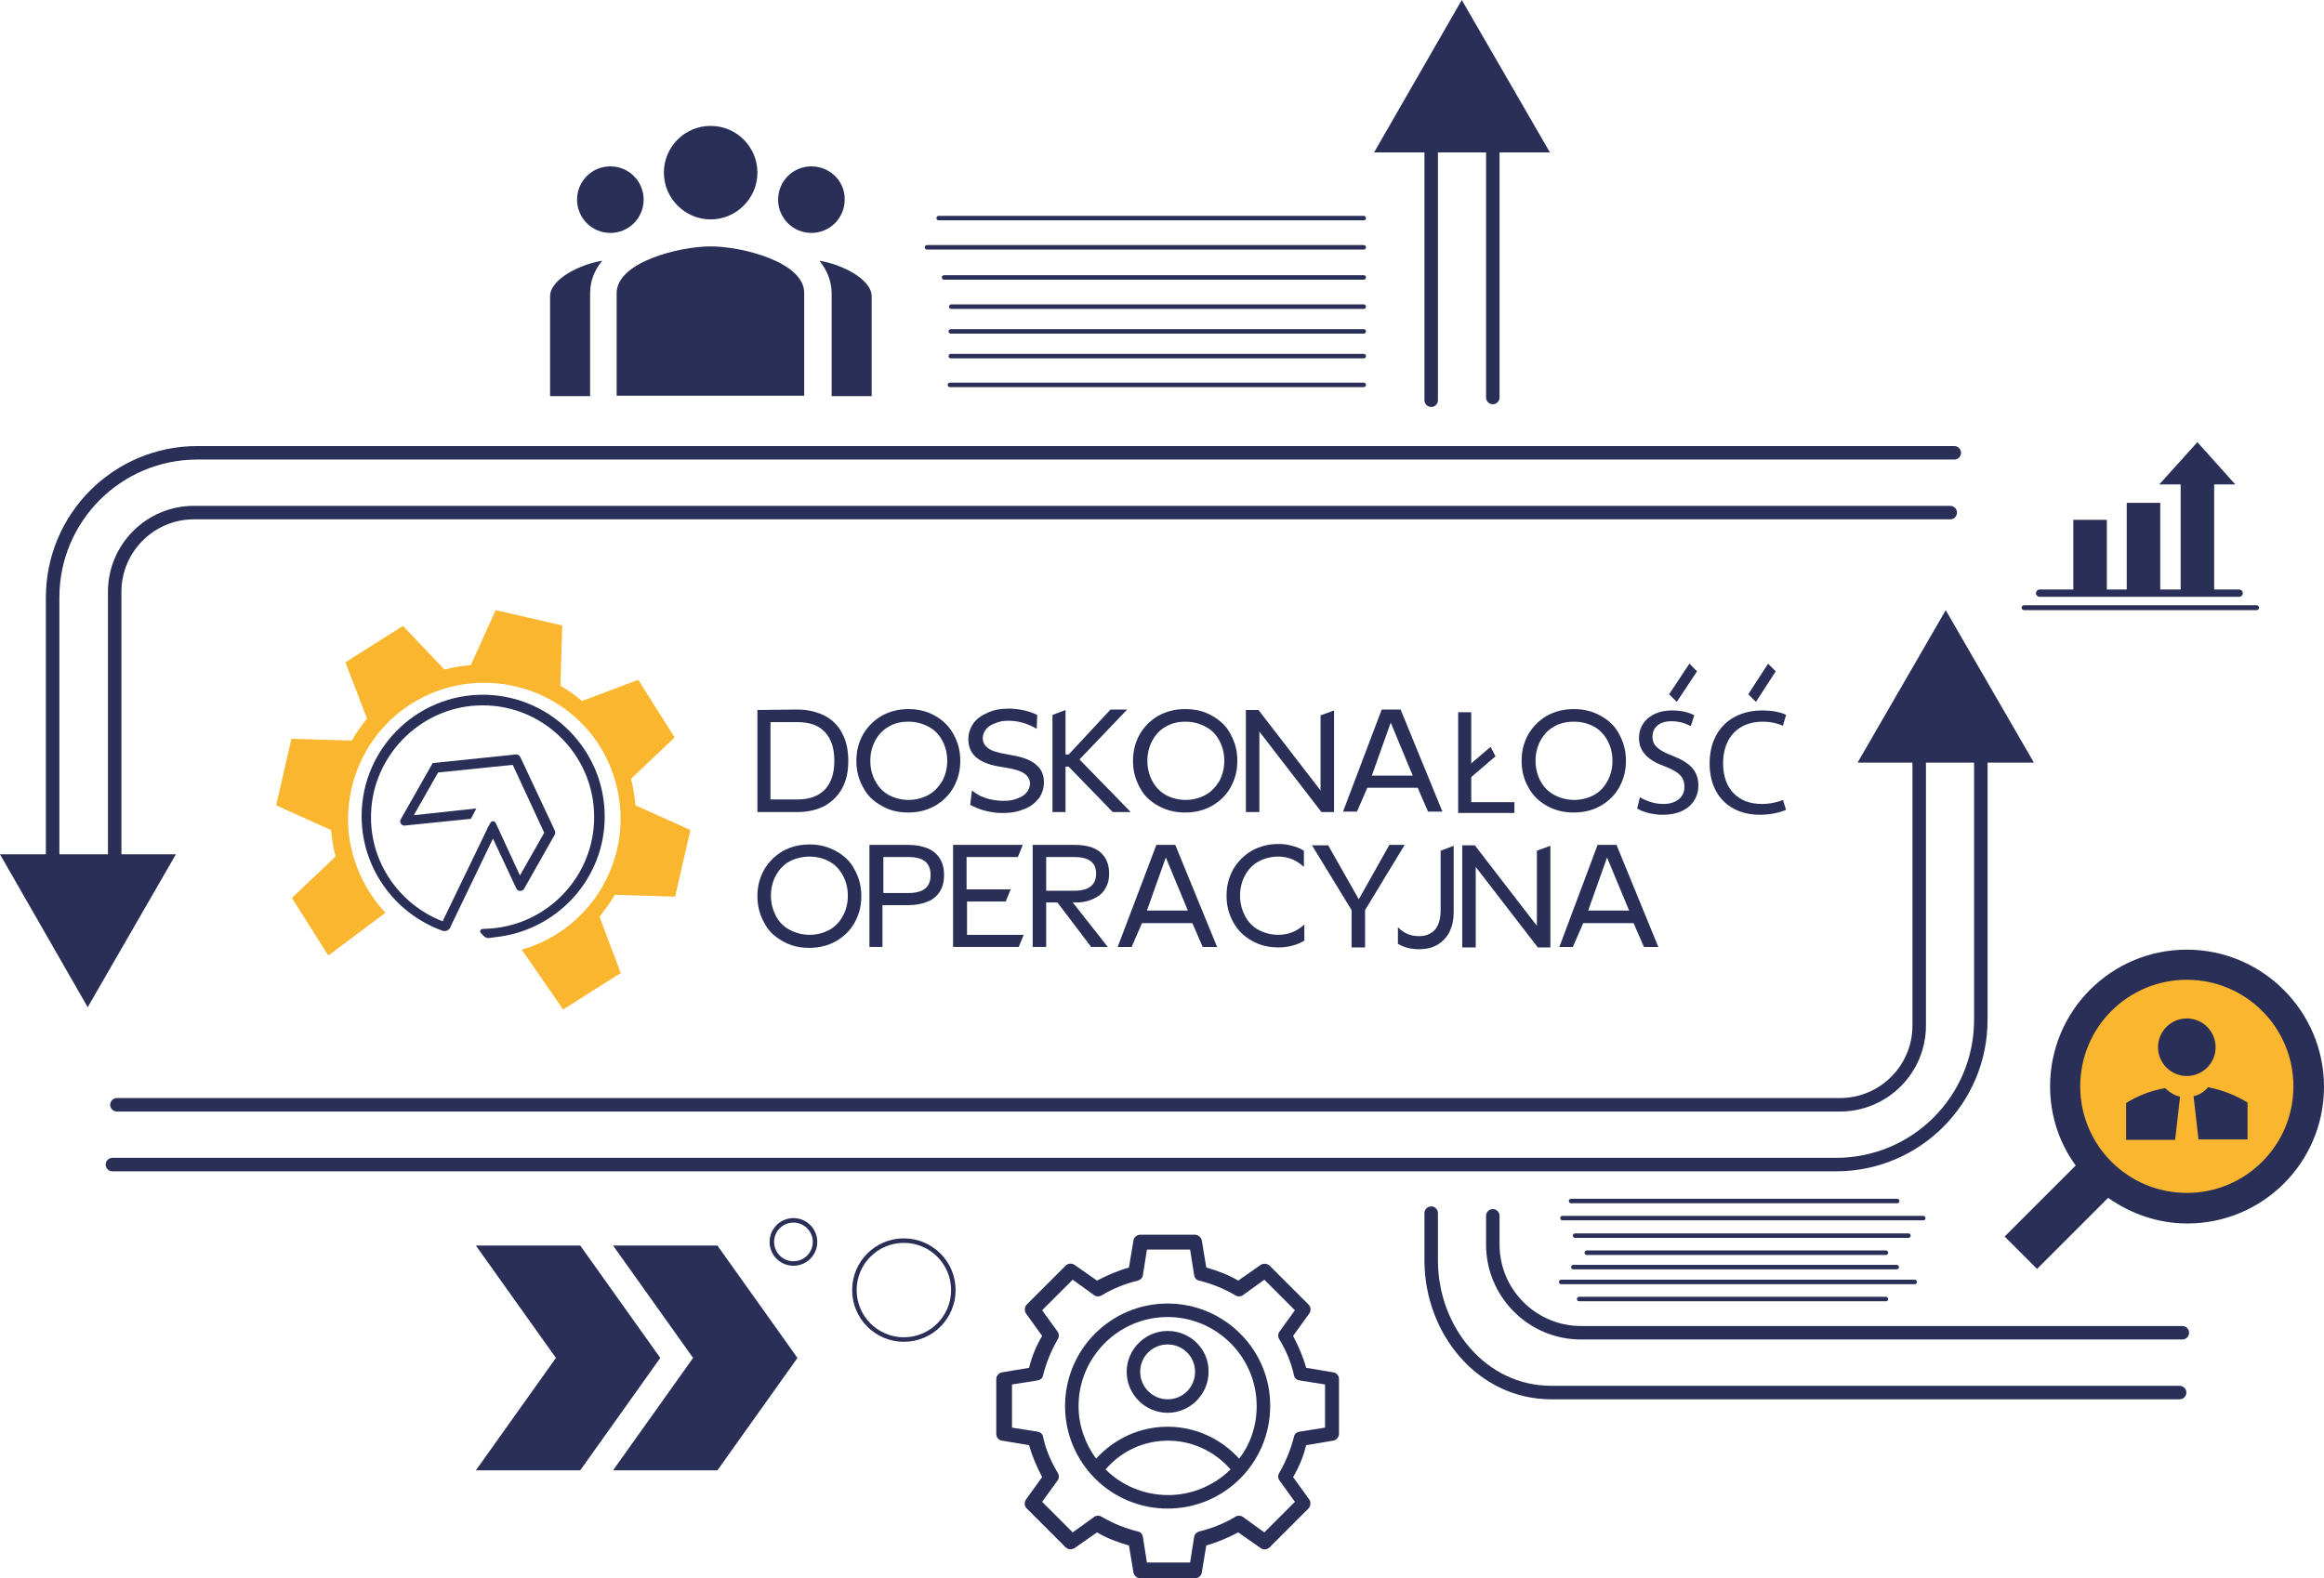 <?xml version="1.0" encoding="UTF-8"?>
<svg id="Warstwa_2" data-name="Warstwa 2" xmlns="http://www.w3.org/2000/svg" viewBox="0 0 516.7 351">
  <defs>
    <style>
      .cls-1, .cls-2 {
        stroke-linecap: round;
        stroke-linejoin: round;
      }

      .cls-1, .cls-2, .cls-3, .cls-4 {
        fill: none;
        stroke: #292f56;
      }

      .cls-2 {
        stroke-width: 3px;
      }

      .cls-5 {
        fill: #fab62e;
      }

      .cls-5, .cls-6 {
        stroke-width: 0px;
      }

      .cls-6 {
        fill: #292f56;
      }

      .cls-3 {
        stroke-miterlimit: 10;
        stroke-width: 1px;
      }

      .cls-4 {
        stroke-miterlimit: 10;
        stroke-width: 1px;
      }
    </style>
  </defs>
  <g id="Warstwa_1-2" data-name="Warstwa 1">
    <circle class="cls-5" cx="486.5" cy="242" r="24.9"/>
    <g>
      <g>
        <g>
          <path class="cls-6" d="M177.3,157.8c2.3,0,4.3.5,6.1,1.4,1.7.9,3,2.2,3.9,4,.9,1.7,1.3,3.7,1.3,6s-.4,4.3-1.3,6-2.2,3-3.9,4c-1.7.9-3.8,1.4-6.1,1.4h-8.9v-22.7l8.9-.1h0ZM171.3,177.8h6c2.6,0,4.6-.7,6.1-2.2,1.4-1.5,2.1-3.6,2.1-6.4s-.7-4.9-2.1-6.4-3.4-2.2-6.1-2.2h-6v17.2h0Z"/>
          <path class="cls-6" d="M207.9,159.2c1.8,1,3.1,2.3,4.1,4.1s1.5,3.7,1.5,5.9-.5,4.1-1.5,5.9-2.4,3.1-4.1,4.1c-1.8,1-3.7,1.5-6,1.5s-4.2-.5-5.9-1.5c-1.8-1-3.2-2.3-4.1-4.1-1-1.8-1.5-3.7-1.5-5.9s.5-4.1,1.5-5.9c1-1.7,2.4-3.1,4.1-4.1,1.8-1,3.8-1.5,6-1.5s4.2.5,5.9,1.5h0ZM197.6,161.6c-1.3.7-2.3,1.8-3,3.1s-1.1,2.8-1.1,4.5.4,3.2,1.1,4.5,1.7,2.4,3,3.1c1.3.7,2.8,1.1,4.4,1.1s3.1-.4,4.4-1.1c1.3-.7,2.3-1.8,3.1-3.1.7-1.3,1.1-2.8,1.1-4.5s-.4-3.2-1.1-4.5-1.7-2.4-3.1-3.1c-1.3-.7-2.8-1.1-4.4-1.1s-3.1.3-4.4,1.1Z"/>
          <path class="cls-6" d="M216.1,175.8c.5.4,1.1.8,1.8,1.2.7.3,1.5.6,2.4.8,1,.2,1.9.3,2.8.3,1.1,0,2.1-.1,3-.5.9-.3,1.6-.7,2.1-1.3s.8-1.3.8-2c0-.9-.4-1.7-1.3-2.3s-2.3-1-4.2-1.3l-1.8-.3c-2.1-.4-3.7-1.1-4.8-2.1-1.1-1-1.6-2.3-1.6-3.9,0-1.3.4-2.5,1.1-3.5s1.8-1.8,3.2-2.4c1.3-.6,2.8-.9,4.6-.9h.5c2.1.1,4.1.5,5.9,1.4l-.1,3.1c-2-1.2-4.1-1.8-6.2-1.8-1.1,0-2,.1-2.9.5-.9.3-1.6.7-2.1,1.3s-.8,1.3-.8,2c0,1,.4,1.7,1.2,2.3.8.6,2.1,1,3.9,1.3l1.6.3c2.3.4,4.1,1.1,5.2,2.1,1.2,1,1.7,2.3,1.7,3.9,0,1.3-.4,2.5-1.1,3.5-.8,1-1.8,1.9-3.2,2.4-1.4.6-2.9.9-4.7.9h-.5c-1.2,0-2.4-.2-3.6-.5s-2.3-.8-3.3-1.3l.4-3.2h0Z"/>
          <path class="cls-6" d="M251.4,180.6h-4l-9.8-10.1h-.7v10.1h-2.9v-21.6l2.9-1.1v9.9h.7l9.3-10h3.7l-10.6,11.1,11.4,11.7h0Z"/>
          <path class="cls-6" d="M269.5,159.2c1.8,1,3.2,2.3,4.1,4.1,1,1.8,1.5,3.7,1.5,5.9s-.5,4.1-1.5,5.9-2.4,3.1-4.1,4.1c-1.8,1-3.7,1.5-6,1.5s-4.2-.5-6-1.5-3.2-2.3-4.1-4.1c-1-1.8-1.5-3.7-1.5-5.9s.5-4.1,1.5-5.9c1-1.7,2.4-3.1,4.1-4.1,1.8-1,3.8-1.5,6-1.5,2.3,0,4.3.5,6,1.5h0ZM259.2,161.6c-1.3.7-2.3,1.8-3,3.1s-1.1,2.8-1.1,4.5.4,3.2,1.1,4.5,1.7,2.4,3,3.1c1.3.7,2.8,1.1,4.4,1.1s3.1-.4,4.4-1.1c1.3-.7,2.3-1.8,3.1-3.1.7-1.3,1.1-2.8,1.1-4.5s-.4-3.2-1.1-4.5-1.7-2.4-3.1-3.1c-1.3-.7-2.8-1.1-4.4-1.1s-3.1.3-4.4,1.1h0Z"/>
          <path class="cls-6" d="M293.6,159.1l3-1.1v22.6h-2.8l-13.8-17.9v17.9h-3v-22.7h2.8l13.8,17.9v-16.7h0Z"/>
          <path class="cls-6" d="M307.2,157.8h4.2l9.3,22.7h-3.2l-2.3-5.3h-11.2l-2.3,5.3h-3.1l8.6-22.7h0ZM314.1,172.5l-4.9-11.8-4.2,11.8h9.1Z"/>
          <path class="cls-6" d="M324.2,158.4h2.9v20h9.6v2.4h-12.5v-22.4h0Z"/>
          <path class="cls-6" d="M355.9,159.2c1.8,1,3.2,2.3,4.1,4.1,1,1.8,1.5,3.7,1.5,5.9s-.5,4.1-1.5,5.9-2.4,3.1-4.1,4.1c-1.8,1-3.7,1.5-6,1.5s-4.2-.5-6-1.5-3.1-2.3-4.1-4.1-1.5-3.7-1.5-5.9.5-4.1,1.5-5.9c1-1.7,2.4-3.1,4.1-4.1,1.8-1,3.8-1.5,6-1.5,2.3,0,4.2.5,6,1.5h0ZM345.5,161.6c-1.3.7-2.3,1.8-3,3.1s-1.1,2.8-1.1,4.5.4,3.2,1.1,4.5,1.7,2.4,3.1,3.1c1.3.7,2.8,1.1,4.4,1.1s3.1-.4,4.4-1.1c1.3-.7,2.3-1.8,3-3.1s1.1-2.8,1.1-4.5-.4-3.2-1.1-4.5-1.7-2.4-3-3.1c-1.3-.7-2.8-1.1-4.4-1.1s-3.2.3-4.5,1.1Z"/>
          <path class="cls-6" d="M364.6,177.3c1.3.8,3.2,1.5,5.2,1.5,3,0,4.7-1.6,4.7-3.8s-1.2-3.3-4.2-4.5c-3.7-1.3-5.9-3.2-5.9-6.4,0-3.5,2.9-6.1,7.3-6.1,2.3,0,4,.5,5,1.1l-.8,2.4c-.7-.4-2.2-1.1-4.3-1.1-3.1,0-4.2,1.8-4.2,3.4,0,2.1,1.4,3.1,4.5,4.3,3.8,1.5,5.7,3.3,5.7,6.6,0,3.5-2.6,6.5-7.9,6.5-2.2,0-4.5-.6-5.7-1.4l.6-2.5h0Z"/>
          <path class="cls-6" d="M397.1,180.1c-1.1.5-3.2,1.1-5.9,1.1-6.3,0-11.1-4-11.1-11.4s4.8-11.8,11.7-11.8c2.8,0,4.6.6,5.3,1l-.7,2.4c-1.1-.5-2.7-.9-4.5-.9-5.3,0-8.8,3.4-8.8,9.3,0,5.5,3.2,9,8.6,9,1.8,0,3.6-.4,4.7-.9l.7,2.2h0Z"/>
          <path class="cls-6" d="M185.9,189.3c1.8,1,3.2,2.3,4.1,4.1,1,1.8,1.5,3.7,1.5,5.9s-.5,4.1-1.5,5.9-2.4,3.1-4.1,4.1c-1.8,1-3.7,1.5-6,1.5s-4.2-.5-5.9-1.5c-1.8-1-3.2-2.3-4.1-4.1-1-1.8-1.5-3.7-1.5-5.9s.5-4.1,1.5-5.9c1-1.7,2.4-3.1,4.1-4.1,1.8-1,3.8-1.5,6-1.5s4.1.5,5.9,1.5h0ZM175.5,191.6c-1.3.7-2.3,1.8-3,3.1s-1.1,2.8-1.1,4.5.4,3.1,1.1,4.5c.7,1.3,1.7,2.4,3.1,3.1,1.3.7,2.8,1.1,4.4,1.1s3.1-.4,4.4-1.1c1.3-.7,2.3-1.8,3-3.1s1.1-2.8,1.1-4.5-.4-3.2-1.1-4.5-1.7-2.4-3-3.1c-1.3-.7-2.8-1.1-4.4-1.1s-3.2.4-4.5,1.1h0Z"/>
          <path class="cls-6" d="M196.3,210.6h-3v-22.7h8.7c1.7,0,3.1.3,4.3.8,1.2.5,2.1,1.3,2.7,2.3s.9,2.2.9,3.6-.3,2.6-.9,3.6-1.5,1.8-2.7,2.3-2.6.8-4.3.8h-5.8v9.3h.1ZM196.4,198.6h5.6c3.3,0,4.9-1.3,4.9-4s-1.6-4-4.9-4h-5.6v8h0Z"/>
          <path class="cls-6" d="M214.8,207.9h12.8l-1.1,2.7h-14.6v-22.7h15.5l-1.1,2.7h-11.4v7.2h9.8l-1.1,2.7h-8.6v7.4h-.2Z"/>
          <path class="cls-6" d="M238.8,187.9c2.6,0,4.5.5,5.8,1.6s2,2.7,2,4.8c0,1.3-.3,2.4-.9,3.4s-1.5,1.7-2.6,2.2c-1.3.6-2.8.9-4.6.8l7.8,9.9h-3.7l-7.5-9.9h-2.5v9.9h-3v-22.7h9.2ZM232.6,198.1h6.2c3.3,0,4.9-1.3,4.9-3.8s-1.6-3.7-4.9-3.7h-6.2v7.5Z"/>
          <path class="cls-6" d="M257.1,187.9h4.2l9.3,22.7h-3.2l-2.3-5.3h-11.2l-2.3,5.3h-3.1l8.6-22.7h0ZM264.1,202.5l-4.9-11.8-4.2,11.8h9.1Z"/>
          <path class="cls-6" d="M289.9,192.8c-.8-.7-1.6-1.3-2.6-1.7s-2-.6-3.1-.6c-1.6,0-3.1.4-4.4,1.1-1.3.7-2.3,1.8-3,3.1s-1.1,2.8-1.1,4.5.4,3.1,1.1,4.5c.7,1.3,1.7,2.4,3,3.1,1.3.7,2.8,1.1,4.4,1.1,1.1,0,2.2-.2,3.2-.6,1-.4,1.8-1,2.6-1.7v3.6c-1.7,1-3.6,1.5-5.8,1.5s-4.2-.5-5.9-1.5c-1.8-1-3.1-2.3-4.1-4.1s-1.5-3.7-1.5-5.9.5-4.1,1.5-5.9c1-1.7,2.4-3.1,4.1-4.1,1.8-1,3.8-1.5,5.9-1.5,1.1,0,2.1.1,3,.4,1,.2,1.9.6,2.7,1.1v3.6h0Z"/>
          <path class="cls-6" d="M308.9,187.9h3.4l-8.8,14.5v8.3h-3v-8.3l-8.8-14.4h3.6l6.8,12,6.8-12.1h0Z"/>
          <path class="cls-6" d="M310.8,206.2c1.2,1.3,2.8,2,4.7,2,1.5,0,2.7-.5,3.6-1.5.8-1,1.2-2.5,1.2-4.3v-13.2l2.9-1.1v14.7c0,1.7-.3,3.1-.9,4.4-.6,1.2-1.5,2.2-2.7,2.9s-2.5,1-4.1,1c-1.8,0-3.4-.4-4.7-1.2v-3.7h0Z"/>
          <path class="cls-6" d="M341.7,189.2l3-1.1v22.6h-2.8l-13.8-17.9v17.9h-3v-22.7h2.8l13.8,17.9v-16.7h0Z"/>
          <path class="cls-6" d="M355.2,187.9h4.2l9.3,22.7h-3.2l-2.3-5.3h-11.2l-2.3,5.3h-3l8.5-22.7h0ZM362.2,202.5l-4.9-11.8-4.2,11.8h9.1Z"/>
        </g>
        <path class="cls-6" d="M371.1,154.4l4.5-6.8,1.7,1.7-4.5,6.8-1.7-1.7Z"/>
        <path class="cls-6" d="M388.7,154.4l4.4-6.8,1.7,1.7-4.4,6.8-1.7-1.7Z"/>
        <path class="cls-6" d="M325.2,171.4l6.2-5.3,1.1,2.1-6.2,5.3-1.1-2.1Z"/>
      </g>
      <path class="cls-5" d="M116,211.2c7.1-2,13.2-6.6,17.2-12.8,4.3-6.8,5.8-14.8,4.1-22.7-1.7-7.9-6.3-14.6-13.1-19l-.2-.1c-2.6-1.7-5.4-2.9-8.4-3.7-12.7-3.4-26,1.6-33.2,12.5-3.8,5.8-5.5,12.7-4.9,19.6.7,6.7,3.6,13.1,8.2,18l-12.7,9.5-8.1-12.8,9.7-9.2c-.5-1.9-.8-3.9-1-5.9l-12.2-5.5,3.4-14.8,13.4.4c1-1.7,2.2-3.4,3.4-4.9l-4.8-12.5,12.8-8.1,9.2,9.7c1.9-.5,3.9-.8,5.9-1l5.5-12.2,14.8,3.4-.4,13.4c1.7,1,3.3,2.1,4.8,3.4l12.5-4.7,8.1,12.8-9.7,9.2c.5,1.9.8,3.9,1,5.9l12.2,5.5-3.4,14.8-13.4-.4c-1,1.7-2.2,3.3-3.4,4.9l4.7,12.5-12.8,8.1-9.2-13.3h0Z"/>
      <path class="cls-6" d="M111.1,208.3c13.6-1.9,24.1-13.9,23.3-28.2-.7-13.4-11.4-24.4-24.8-25.5-15.9-1.3-29.2,11.3-29.2,26.9,0,11.4,7.1,21.2,17.2,25.2.3.1.6.2.8.3.7.2,1.4-.1,1.7-.7l.4-.9,9.1-18.9,5.2,11.1c.3.7,1.3.7,1.7.1l6.8-12c.2-.3.2-.7,0-1.1l-7.6-16.2c-.2-.4-.6-.7-1.1-.6l-18.3,1.9h-.1l-7.1,12.5c-.4.7.2,1.5.9,1.4l14.7-1.5,1.2-2.3-13.9,1.5,5.4-9.5,16.6-1.7,7,15.1-5.4,9.5-5.4-11.7c-.2-.4-.8-.5-1.1-.1l-.4.7c-.2.3-.3.5-.4.8l-9.9,20.5c-9.5-3.7-16.3-13.1-15.9-24,.4-12.8,10.8-23.4,23.6-24,14.2-.7,26,10.7,26,24.8,0,13.1-10.2,23.9-23.1,24.8-.6,0-1.1.1-1.7.1h0c-.5,0-.7.6-.4.9l.7.7c.3.3.8.5,1.2.4l2.3-.3c-.1,0,0,0,0,0h0Z"/>
    </g>
    <polygon class="cls-6" points="159.5 327 136.3 327 154.1 302 136.3 277 159.5 277 177.3 302 159.5 327"/>
    <polygon class="cls-6" points="129 327 105.8 327 123.6 302 105.8 277 129 277 146.8 302 129 327"/>
    <path class="cls-2" d="M318.2,269.8v10.5c0,15.5,11.2,29.4,26.7,29.4h139.7"/>
    <path class="cls-2" d="M318.2,29.1v59.9"/>
    <path class="cls-2" d="M331.9,270.4v6.4c0,10.8,8.8,19.6,19.6,19.6h133.7"/>
    <path class="cls-2" d="M331.9,31.4v57"/>
    <polygon class="cls-6" points="305.5 33.9 344.6 33.9 325 0 305.5 33.9"/>
    <path class="cls-2" d="M11.7,194.6v-61.7c0-17.8,14.4-32.2,32.2-32.2h390.6"/>
    <path class="cls-2" d="M25.5,194.6v-63c0-9.7,7.9-17.6,17.6-17.6h390.5"/>
    <polygon class="cls-6" points="19.5 224 39.1 190 0 190 19.5 224"/>
    <path class="cls-2" d="M440.4,165.1v61.7c0,17.8-14.4,32.2-32.2,32.2H25"/>
    <path class="cls-2" d="M426.7,165.1v63c0,9.7-7.9,17.6-17.6,17.6H26"/>
    <polygon class="cls-6" points="432.6 135.7 413 169.6 452.2 169.6 432.6 135.7"/>
    <circle class="cls-3" cx="200.96" cy="286.91" r="11"/>
    <circle class="cls-4" cx="176.42" cy="276.22" r="4.8" transform="translate(-111.61 432.62) rotate(-85.94)"/>
    <path class="cls-6" d="M158,28c-5.8,0-10.4,4.7-10.4,10.4s4.7,10.4,10.4,10.4,10.4-4.7,10.4-10.4-4.6-10.4-10.4-10.4M135.7,37c-4.1,0-7.4,3.3-7.4,7.4s3.3,7.4,7.4,7.4,7.4-3.3,7.4-7.4-3.3-7.4-7.4-7.4M180.4,37c-4.1,0-7.4,3.3-7.4,7.4s3.3,7.4,7.4,7.4,7.4-3.3,7.4-7.4c.1-4.1-3.3-7.4-7.4-7.4M158,54.8c-7,0-20.9,3.5-20.9,10.4v22.8h41.7v-22.8c.1-6.9-13.8-10.4-20.8-10.4M133.9,58c-4.7.7-11.6,4-11.6,7.9v22.2h8.9v-22.8c0-2.9,1-5.3,2.7-7.3M182.2,58c1.6,2,2.7,4.4,2.7,7.3v22.8h8.9v-22.2c0-3.9-6.9-7.2-11.6-7.9"/>
    <path class="cls-6" d="M296.4,305.2l-6-1c-.7-2.5-1.7-4.8-2.9-7.1l3.6-5c.4-.6.4-1.4-.2-2l-8.6-8.6c-.5-.5-1.4-.6-2-.2l-5,3.5c-2.2-1.3-4.6-2.2-7.1-2.9l-1-6c-.1-.7-.8-1.3-1.5-1.3h-12.2c-.7,0-1.4.5-1.5,1.3l-1,6c-2.5.7-4.8,1.7-7.1,2.9l-5-3.5c-.6-.4-1.4-.4-2,.2l-8.6,8.6c-.5.5-.6,1.4-.2,2l3.6,5c-1.3,2.2-2.3,4.6-2.9,7.1l-6,1c-.7.1-1.3.8-1.3,1.5v12.2c0,.7.5,1.4,1.3,1.5l6,1c.7,2.5,1.7,4.8,2.9,7.1l-3.6,5c-.4.6-.4,1.4.2,2l8.6,8.6c.5.5,1.4.6,2,.2l5-3.5c2.2,1.3,4.6,2.2,7.1,2.9l1,6c.1.7.8,1.3,1.5,1.3h12.2c.7,0,1.4-.5,1.5-1.3l1-6c2.5-.7,4.8-1.7,7.1-2.9l5,3.5c.6.4,1.4.4,2-.2l8.6-8.6c.5-.5.6-1.4.2-2l-3.6-5c1.3-2.2,2.3-4.6,2.9-7.1l6-1c.7-.1,1.3-.8,1.3-1.5v-12.2c0-.8-.6-1.4-1.3-1.5M294.6,317.5l-5.7.9c-.6.1-1.1.5-1.2,1.1-.7,2.8-1.8,5.5-3.3,8.1-.3.5-.3,1.2.1,1.7l3.4,4.7-6.8,6.8-4.7-3.4c-.5-.4-1.2-.4-1.7-.1-2.5,1.5-5.2,2.6-8.1,3.3-.6.2-1,.6-1.1,1.2l-.9,5.7h-9.6l-.9-5.7c-.1-.6-.5-1.1-1.1-1.2-2.8-.7-5.6-1.8-8.1-3.3-.5-.3-1.2-.3-1.7.1l-4.7,3.4-6.8-6.8,3.4-4.7c.4-.5.4-1.2.1-1.7-1.5-2.5-2.7-5.2-3.3-8.1-.1-.6-.6-1-1.2-1.1l-5.7-.9v-9.6l5.7-.9c.6-.1,1.1-.5,1.2-1.1.7-2.8,1.8-5.5,3.3-8.1.3-.5.3-1.2-.1-1.7l-3.4-4.7,6.8-6.8,4.7,3.4c.5.4,1.2.4,1.7.1,2.5-1.5,5.2-2.6,8.1-3.3.6-.2,1-.6,1.1-1.2l.9-5.7h9.6l.9,5.7c.1.6.5,1.1,1.1,1.2,2.8.7,5.6,1.8,8.1,3.3.5.3,1.2.3,1.7-.1l4.7-3.4,6.8,6.8-3.4,4.7c-.4.5-.4,1.2-.1,1.7,1.5,2.5,2.7,5.2,3.3,8.1.1.6.6,1,1.2,1.1l5.7.9v9.6Z"/>
    <path class="cls-6" d="M259.6,289.9c-12.6,0-22.8,10.2-22.8,22.8s10.2,22.8,22.8,22.8,22.8-10.2,22.8-22.8c.1-12.5-10.2-22.8-22.8-22.8M245.8,326.8c3.5-4.1,8.5-6.4,13.9-6.4s10.4,2.4,13.9,6.4c-3.6,3.5-8.5,5.7-13.9,5.7s-10.4-2.2-13.9-5.7M275.5,324.4c-4.1-4.5-9.8-7.1-15.9-7.1s-11.8,2.6-15.9,7.1c-2.4-3.3-3.9-7.3-3.9-11.7,0-10.9,8.9-19.8,19.8-19.8s19.8,8.9,19.8,19.8c0,4.4-1.4,8.5-3.9,11.7"/>
    <path class="cls-6" d="M259.6,296c-5,0-9.1,4.1-9.1,9.1s4.1,9.1,9.1,9.1,9.1-4.1,9.1-9.1c.1-5-4-9.1-9.1-9.1M259.6,311.2c-3.3,0-6.1-2.7-6.1-6.1s2.7-6.1,6.1-6.1,6.1,2.7,6.1,6.1-2.7,6.1-6.1,6.1"/>
    <g>
      <polygon class="cls-6" points="488.55 98.34 480.08 107.73 496.97 107.73 488.55 98.34"/>
      <rect class="cls-6" x="460.97" y="115.61" width="7.45" height="16.3"/>
      <rect class="cls-6" x="472.84" y="111.83" width="7.45" height="20.08"/>
      <rect class="cls-6" x="484.83" y="106.65" width="7.45" height="25.26"/>
      <path class="cls-6" d="M497.84,132.73h-44.37c-.45,0-.81-.36-.81-.81s.36-.81.81-.81h44.37c.45,0,.81.36.81.81s-.36.81-.81.81Z"/>
      <path class="cls-6" d="M501.72,135.69h-51.71c-.3,0-.54-.24-.54-.54s.24-.54.54-.54h51.71c.3,0,.54.24.54.54s-.24.54-.54.54Z"/>
    </g>
    <g>
      <line class="cls-1" x1="208.7" y1="48.5" x2="303.2" y2="48.5"/>
      <line class="cls-1" x1="206.1" y1="55" x2="303.2" y2="55"/>
      <line class="cls-1" x1="209.9" y1="61.7" x2="303.2" y2="61.7"/>
      <line class="cls-1" x1="211.5" y1="68.2" x2="303.2" y2="68.2"/>
      <line class="cls-1" x1="211.4" y1="73.7" x2="303.2" y2="73.7"/>
      <line class="cls-1" x1="211.4" y1="79.2" x2="303.2" y2="79.2"/>
      <line class="cls-1" x1="211.2" y1="85.6" x2="303.2" y2="85.6"/>
    </g>
    <g>
      <line class="cls-1" x1="349.3" y1="267.1" x2="421.8" y2="267.1"/>
      <line class="cls-1" x1="347.4" y1="270.9" x2="427.6" y2="270.9"/>
      <line class="cls-1" x1="350.2" y1="274.8" x2="424.3" y2="274.8"/>
      <line class="cls-1" x1="352.8" y1="278.6" x2="419.3" y2="278.6"/>
      <line class="cls-1" x1="349.8" y1="281.8" x2="421.7" y2="281.8"/>
      <line class="cls-1" x1="347.1" y1="285.1" x2="425.7" y2="285.1"/>
      <line class="cls-1" x1="351.1" y1="288.9" x2="419.3" y2="288.9"/>
    </g>
    <g>
      <g>
        <circle class="cls-6" cx="486.2" cy="232.9" r="6.4"/>
        <path class="cls-6" d="M472.7,245.3v8.2h10.9l1.1-9.6c-1.3-.3-2.4-1-3.3-1.9-3.1.5-6.1,1.7-8.7,3.3Z"/>
        <path class="cls-6" d="M487.7,243.8l1.1,9.6h10.9v-8.2c-2.6-1.6-5.6-2.8-8.8-3.4-.8,1-1.9,1.7-3.2,2Z"/>
      </g>
      <path class="cls-6" d="M486.2,211.2c-16.8,0-30.4,13.6-30.4,30.4,0,6.6,2.1,12.7,5.7,17.6l-15.8,15.8,7.2,7.2,15.8-15.8c5,3.5,11,5.7,17.6,5.7,16.8,0,30.4-13.6,30.4-30.4s-13.7-30.5-30.5-30.5ZM486.2,265.3c-13.1,0-23.7-10.6-23.7-23.7s10.6-23.7,23.7-23.7,23.7,10.6,23.7,23.7-10.6,23.7-23.7,23.7Z"/>
    </g>
  </g>
</svg>